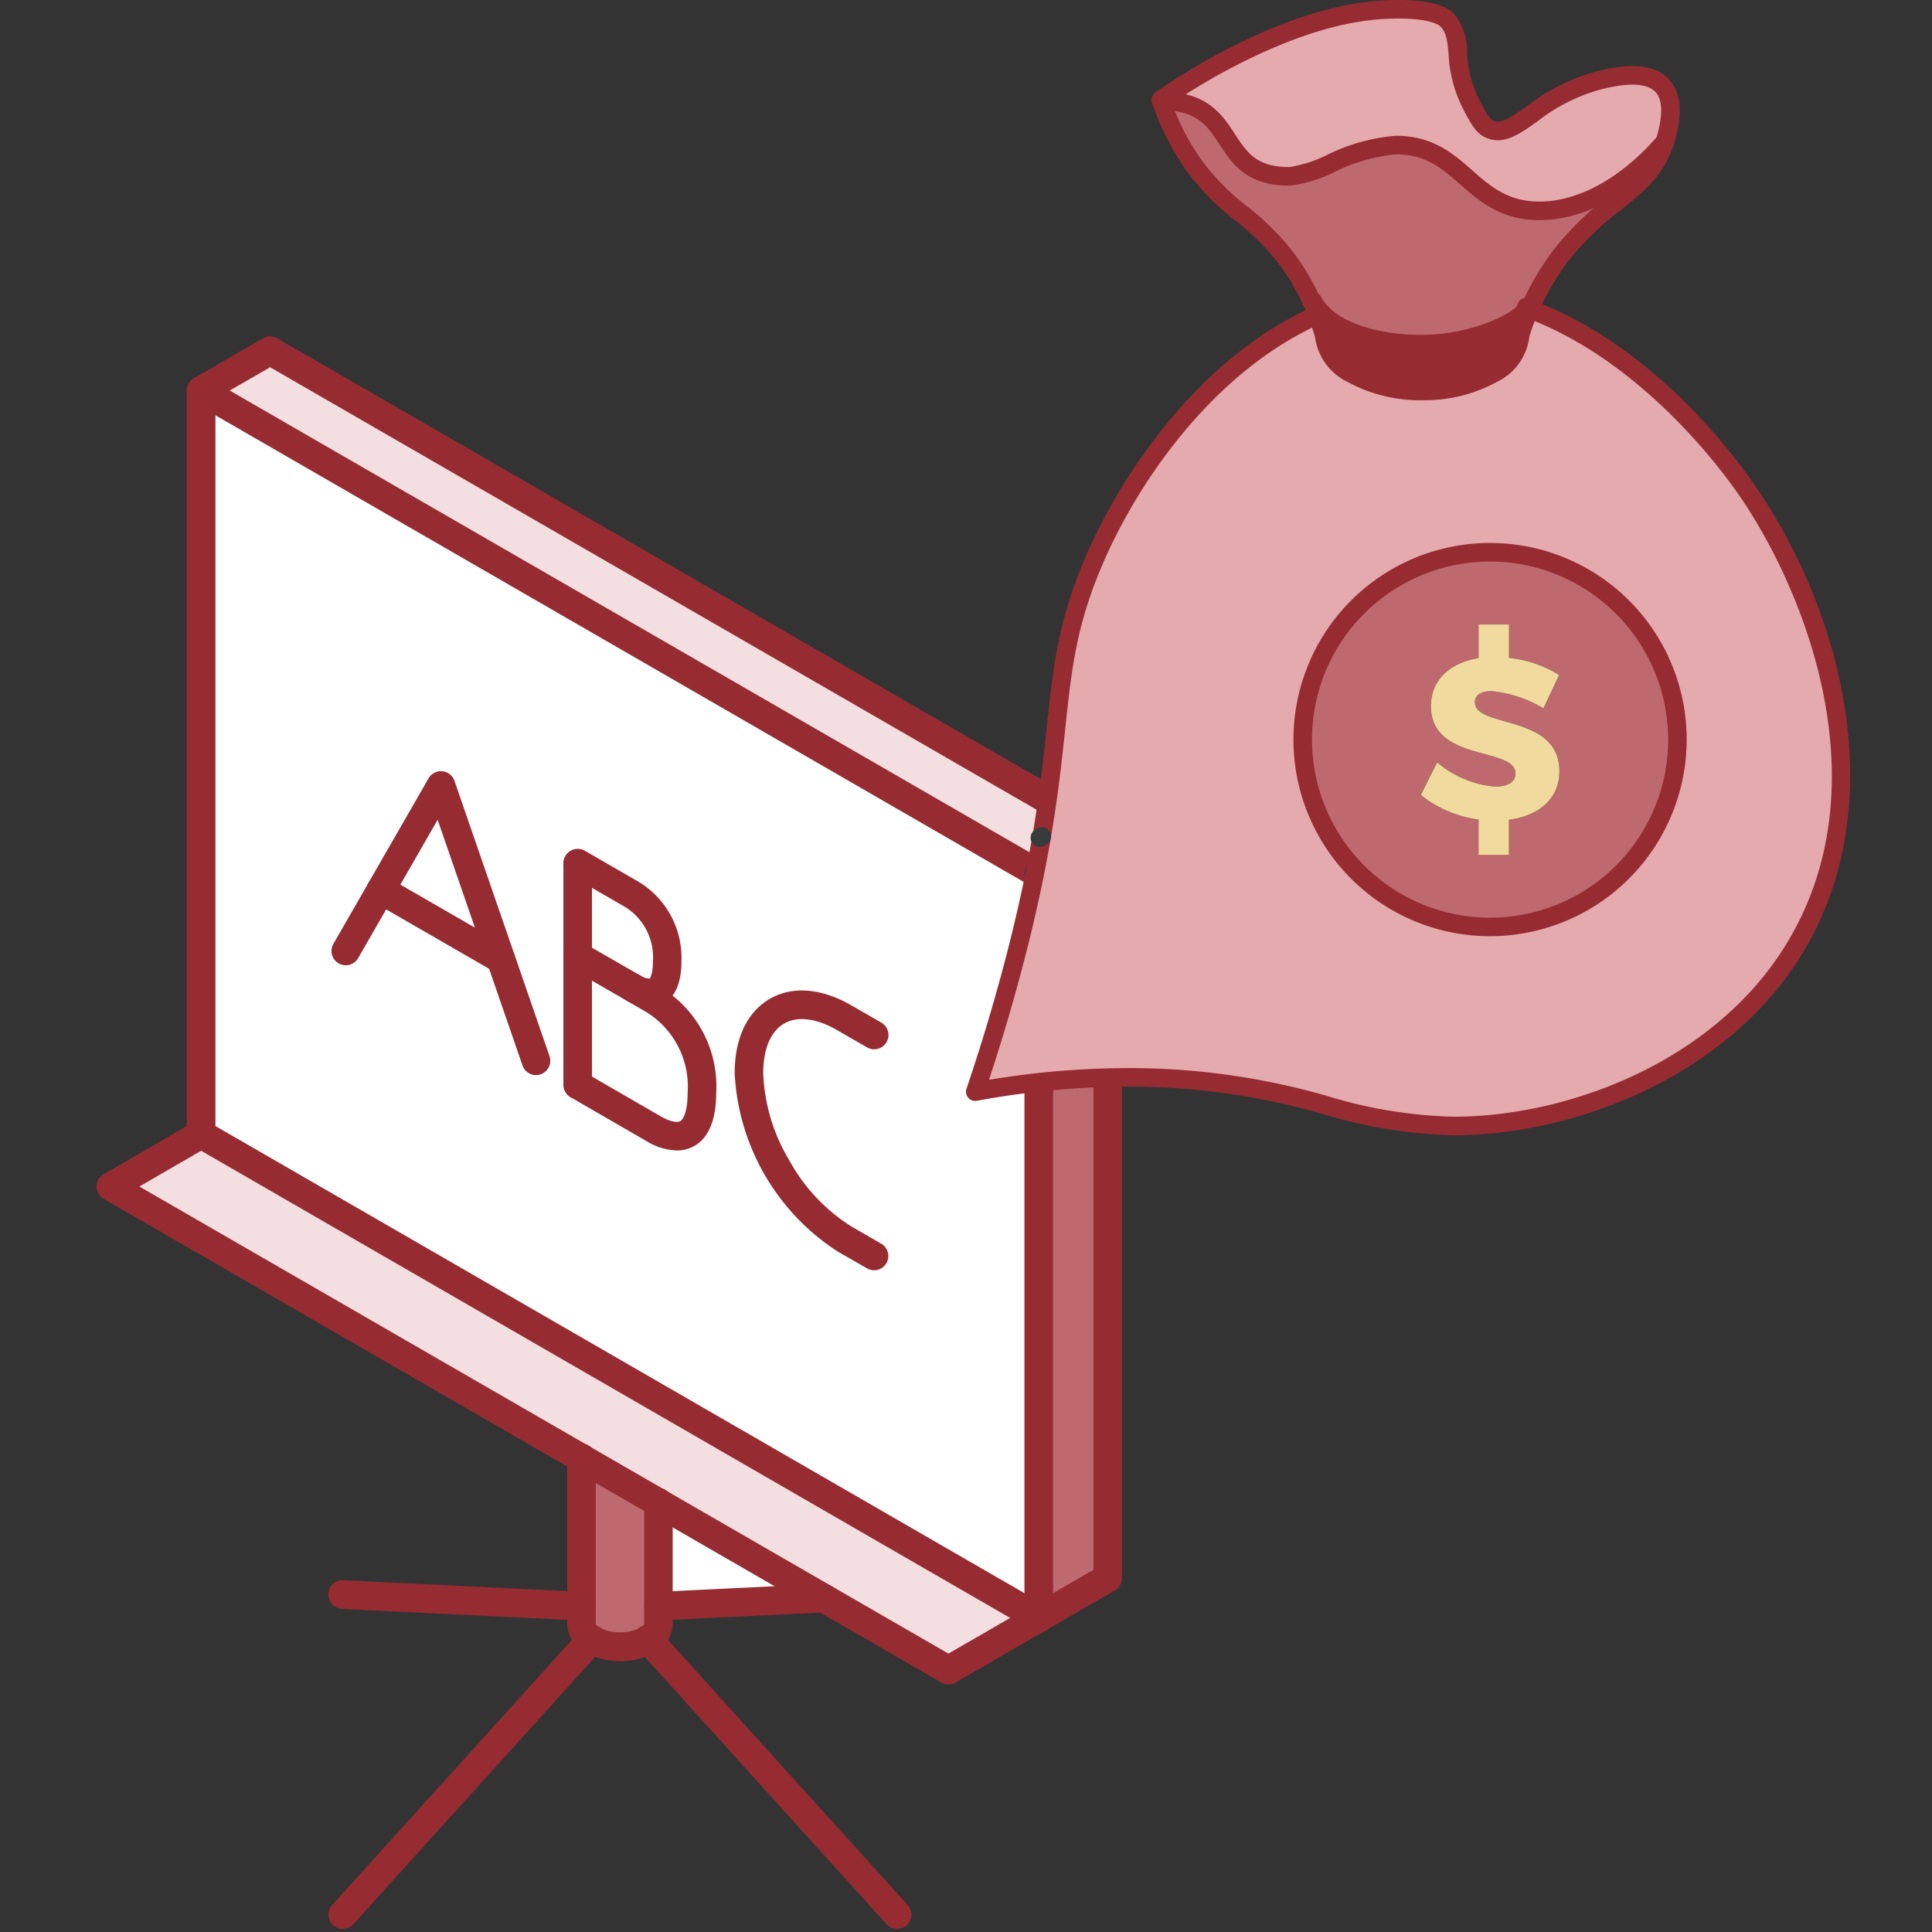 <svg xmlns="http://www.w3.org/2000/svg" xmlns:xlink="http://www.w3.org/1999/xlink" width="150" height="150" viewBox="0 0 150 150"><rect x="0" y="0" width="150" height="150" fill="#333333" stroke="none"/><defs><clipPath id="a"><rect width="150" height="150" transform="translate(350 1699)" fill="#f2f2f2"/></clipPath></defs><g transform="translate(-350 -1699)" clip-path="url(#a)"><g transform="translate(357.495 1725.122)"><path d="M104.243,52.252V110l-5.352,3.09V55.341Z" transform="translate(-25.736 -13.598)" fill="#be696d"/><path d="M81.365,39.044l-5.352,3.09L10.982,4.59,16.335,1.5Z" transform="translate(-2.858 -0.391)" fill="#f3dfdf"/><path d="M24.94,44.445l9.316,5.376L29.6,36.339ZM76.012,43.22v57.751L10.982,63.42V5.677ZM49.86,60.151a7.947,7.947,0,0,0-3.776-7.186l-1.639-.951c1.42.827,2.716.616,2.716-2.029a5.726,5.726,0,0,0-2.716-5.172L40.216,42.37V59.582l5.867,3.394c1.974,1.139,3.776.851,3.776-2.824" transform="translate(-2.858 -1.477)" fill="#fff"/><path d="M73.545,121.286l-7.014,4.049L1.5,87.791l7.014-4.057Z" transform="translate(-0.39 -21.791)" fill="#f3dfdf"/><path d="M71.813,129.811l-12.842.624V122.4Z" transform="translate(-15.347 -31.853)" fill="#fff"/><path d="M56.368,68.41A7.947,7.947,0,0,1,60.144,75.6c0,3.674-1.8,3.963-3.776,2.824L50.5,75.026v-10Z" transform="translate(-13.143 -16.922)" fill="#fff"/><path d="M54.73,57.721a5.727,5.727,0,0,1,2.715,5.172c0,2.645-1.3,2.856-2.715,2.029L50.5,62.488V55.279Z" transform="translate(-13.143 -14.386)" fill="#fff"/><path d="M56.87,129.222v1.42a1.461,1.461,0,0,1-.788,1.162.866.866,0,0,1-.086.055,4.682,4.682,0,0,1-4.221,0,1.483,1.483,0,0,1-.874-1.217V117.737l5.968,3.449Z" transform="translate(-13.247 -30.64)" fill="#be696d"/><path d="M39.166,60.608,29.85,55.232l4.657-8.106Z" transform="translate(-7.768 -12.264)" fill="#fff"/><path d="M40.538,69.224a1.111,1.111,0,0,1-1.049-.748L32.9,49.4,26.731,60.139a1.11,1.11,0,0,1-1.925-1.106l7.389-12.85a1.11,1.11,0,0,1,2.011.19l7.381,21.378a1.112,1.112,0,0,1-1.049,1.472" transform="translate(-6.417 -11.874)" fill="#962c32"/><path d="M38.775,64.179a1.107,1.107,0,0,1-.554-.149L28.9,58.654a1.11,1.11,0,0,1,1.11-1.923l9.316,5.376a1.11,1.11,0,0,1-.556,2.071" transform="translate(-7.378 -14.725)" fill="#962c32"/><path d="M50.111,73.209A1.11,1.11,0,0,1,49,72.1V54.889a1.11,1.11,0,0,1,2.219,0V72.1a1.11,1.11,0,0,1-1.11,1.11" transform="translate(-12.752 -13.996)" fill="#962c32"/><path d="M55.651,66.072a3.726,3.726,0,0,1-1.869-.582l-4.224-2.432a1.109,1.109,0,1,1,1.107-1.923L54.9,63.571a1.374,1.374,0,0,0,.8.277s.249-.255.249-1.345a4.587,4.587,0,0,0-2.159-4.211l-4.23-2.443a1.109,1.109,0,1,1,1.11-1.921l4.229,2.442A6.9,6.9,0,0,1,58.164,62.5c0,1.648-.46,2.75-1.37,3.272a2.266,2.266,0,0,1-1.143.3" transform="translate(-12.752 -13.996)" fill="#962c32"/><path d="M57.8,80.587a4.782,4.782,0,0,1-2.375-.74l-5.868-3.394a1.11,1.11,0,0,1,1.111-1.921l5.868,3.394c.81.468,1.327.505,1.536.382.277-.16.575-.834.575-2.247a6.794,6.794,0,0,0-3.222-6.224l-1.642-.954a1.11,1.11,0,0,1,1.113-1.92l1.641.954a8.963,8.963,0,0,1,4.328,8.144c0,2.121-.567,3.523-1.684,4.169a2.725,2.725,0,0,1-1.382.358" transform="translate(-12.752 -17.388)" fill="#962c32"/><path d="M77.8,90.364a1.107,1.107,0,0,1-.554-.149L74.956,88.9a17.541,17.541,0,0,1-7.983-13.835c0-2.708.971-4.76,2.731-5.776s4.019-.83,6.362.524l2.284,1.318a1.11,1.11,0,1,1-1.109,1.923l-2.285-1.318c-1.628-.94-3.1-1.127-4.143-.524s-1.622,1.972-1.622,3.854a14.16,14.16,0,0,0,2.028,6.77,14,14,0,0,0,4.846,5.143l2.284,1.318a1.11,1.11,0,0,1-.555,2.071" transform="translate(-17.429 -17.863)" fill="#962c32"/><path d="M75.623,100.6a1.11,1.11,0,0,1-.555-2.071l4.8-2.769V39.293L15.944,2.391l-4.8,2.769a1.109,1.109,0,1,1-1.11-1.921L15.389.148a1.106,1.106,0,0,1,1.11,0l65.03,37.543a1.11,1.11,0,0,1,.555.961V96.4a1.11,1.11,0,0,1-.555.961l-5.351,3.089a1.111,1.111,0,0,1-.555.149" transform="translate(-2.468 0)" fill="#962c32"/><path d="M75.623,101.692a1.107,1.107,0,0,1-.556-.149L10.037,63.991a1.111,1.111,0,0,1-.555-.961V5.286a1.11,1.11,0,0,1,1.664-.96L76.177,41.87a1.108,1.108,0,0,1,.555.961v57.751a1.11,1.11,0,0,1-1.109,1.11M11.7,62.39,74.512,98.659V43.471L11.7,7.209Z" transform="translate(-2.468 -1.087)" fill="#962c32"/><path d="M66.14,126.054a1.109,1.109,0,0,1-.555-.149L.555,88.361a1.109,1.109,0,0,1,0-1.921l7.014-4.057A1.109,1.109,0,1,1,8.68,84.3L3.327,87.4,66.14,123.663l6.46-3.729a1.11,1.11,0,1,1,1.11,1.922l-7.014,4.049a1.108,1.108,0,0,1-.555.149" transform="translate(0 -21.401)" fill="#962c32"/><path d="M98.5,56.061a1.11,1.11,0,0,1-.556-2.071L103.3,50.9a1.11,1.11,0,0,1,1.11,1.922l-5.351,3.089a1.1,1.1,0,0,1-.554.149" transform="translate(-25.345 -13.208)" fill="#373a3a"/><path d="M53.512,133.089a5.462,5.462,0,0,1-2.68-.658,2.563,2.563,0,0,1-1.43-2.179v-12.9a1.11,1.11,0,1,1,2.219,0v12.9a1.049,1.049,0,0,0,.317.256,3.575,3.575,0,0,0,3.116,0c.274-.179.319-.291.319-.291V120.8a1.109,1.109,0,1,1,2.217,0v9.456a2.525,2.525,0,0,1-1.295,2.1,1.855,1.855,0,0,1-.193.115,5.291,5.291,0,0,1-2.591.627" transform="translate(-12.857 -30.25)" fill="#962c32"/><path d="M76.84,158.843a1.107,1.107,0,0,1-.823-.365L56.692,137.108a1.11,1.11,0,1,1,1.645-1.489l19.325,21.37a1.11,1.11,0,0,1-.823,1.854" transform="translate(-14.679 -35.199)" fill="#962c32"/><path d="M25.442,158.843a1.11,1.11,0,0,1-.823-1.854l19.326-21.37a1.11,1.11,0,1,1,1.645,1.489L26.264,158.477a1.107,1.107,0,0,1-.823.365" transform="translate(-6.332 -35.199)" fill="#962c32"/><path d="M43.988,133.663h-.055l-18.546-.9a1.109,1.109,0,0,1-1.053-1.162A1.09,1.09,0,0,1,25.5,130.54l18.546.9a1.11,1.11,0,0,1-.053,2.218" transform="translate(-6.332 -33.972)" fill="#962c32"/><path d="M58.58,133.762a1.11,1.11,0,0,1-.053-2.218l12.841-.624a1.109,1.109,0,0,1,.109,2.216l-12.9.626" transform="translate(-14.957 -34.071)" fill="#962c32"/></g><g transform="translate(425 1699)"><path d="M61.176,63.724c6.2,8.763,11.262,24.209,3.774,36.165-5.883,9.392-17.551,13.493-26.177,13.531-8.535.038-12.886-3.907-25.961-3.77A65.5,65.5,0,0,0,1.5,110.757c.717-2.113,1.791-5.424,2.883-9.536q.4-1.5.732-2.875c.679-2.8,1.172-5.227,1.54-7.389C7.748,84.6,7.8,80.6,8.556,76.576a31.248,31.248,0,0,1,1.153-4.419q.387-1.138.891-2.34c2.993-7.128,9.081-15.632,17.457-19.357.182.482.361,1,.527,1.552a3.818,3.818,0,0,0,2.231,3.046,11.915,11.915,0,0,0,10.769,0,3.782,3.782,0,0,0,2.23-3.11c.216-.66.441-1.273.687-1.836.015-.034.03-.072.046-.106,8.816,3.3,14.919,11.3,16.63,13.72m-5.159,19.7A14.543,14.543,0,1,0,41.474,97.966,14.547,14.547,0,0,0,56.017,83.423" transform="translate(-0.78 -26)" fill="#e5aaad"/><path d="M70.458,7.445c1.107,1.214.457,3.431.281,4.066-.027.1-.06.193-.09.288-3.38,3.919-6.954,5.352-9.723,5.352-5.428,0-5.91-5.106-11.156-5.106-2.97,0-6.407,2.428-8.269,2.428-5.967,0-3.673-5.849-9.947-5.853-.012-.031-.022-.061-.033-.091a48.534,48.534,0,0,1,6.312-3.714C43.924,1.823,47.8,1.512,49.773,1.5c3.076-.027,3.789.645,3.994.861,1.316,1.389.232,3.475,1.886,6.6.577,1.089.865,1.631,1.43,1.862,1.976.816,3.846-2.746,8.565-3.838,1.051-.247,3.615-.842,4.81.459" transform="translate(-16.389 -0.78)" fill="#e5aaad"/><path d="M59.891,32.493c-.425.888-3.937,2.72-8.152,2.72-2.659,0-6.968-.694-8.4-3.357l-.08.038a17.261,17.261,0,0,0-2.185-3.623c-2.318-2.944-4.362-3.535-6.695-6.6a18.164,18.164,0,0,1-2.789-5.337c6.274,0,3.98,5.853,9.947,5.853,1.863,0,5.3-2.428,8.27-2.428,5.246,0,5.728,5.106,11.156,5.106,2.769,0,6.344-1.434,9.723-5.352-1.267,3.838-4.712,4.48-8.02,8.758A19.5,19.5,0,0,0,60.191,32.5Z" transform="translate(-16.425 -8.493)" fill="#be696d"/><path d="M69.018,89.316a14.545,14.545,0,1,1-14.543,14.547A14.547,14.547,0,0,1,69.018,89.316m4.135,12.112,1.225-2.579a9.224,9.224,0,0,0-3.9-1.335V94.919H68.119v2.614c-2.276.375-3.7,1.741-3.7,3.714,0,4.412,6.562,3.129,6.562,5.246,0,.66-.607,1.017-1.563,1.017a7.967,7.967,0,0,1-4.518-1.885l-1.263,2.541a9.167,9.167,0,0,0,4.48,1.9V112.8h2.363v-2.72c2.242-.3,3.915-1.582,3.915-3.77,0-4.48-6.563-3.308-6.563-5.368,0-.569.516-.854,1.3-.854a9.659,9.659,0,0,1,4.021,1.335" transform="translate(-28.325 -46.44)" fill="#be696d"/><path d="M84.3,104.918,83.08,107.5a9.665,9.665,0,0,0-4.021-1.335c-.782,0-1.3.284-1.3.854,0,2.059,6.563.888,6.563,5.367,0,2.189-1.673,3.471-3.915,3.771v2.719H78.046v-2.739a9.167,9.167,0,0,1-4.48-1.9l1.263-2.541a7.967,7.967,0,0,0,4.518,1.885c.956,0,1.563-.357,1.563-1.017,0-2.117-6.563-.834-6.563-5.246,0-1.973,1.423-3.338,3.7-3.714v-2.613h2.363v2.595a9.217,9.217,0,0,1,3.9,1.335" transform="translate(-38.251 -52.509)" fill="#f0da9e"/><path d="M72.83,49.31c-.015.034-.031.072-.046.106-.246.564-.47,1.176-.686,1.836a3.783,3.783,0,0,1-2.23,3.11,11.916,11.916,0,0,1-10.769,0,3.817,3.817,0,0,1-2.23-3.046c-.167-.55-.343-1.07-.528-1.552-.143-.372-.292-.724-.444-1.058l.08-.038c1.434,2.663,5.743,3.357,8.4,3.357,4.215,0,7.727-1.832,8.152-2.72Z" transform="translate(-29.064 -25.306)" fill="#962c32"/><path d="M37.872,113.361a37.933,37.933,0,0,1-10.086-1.624,54.112,54.112,0,0,0-15.747-2.147A64.929,64.929,0,0,0,.852,110.685a.72.72,0,0,1-.814-.939c1.063-3.134,2.028-6.327,2.869-9.49q.4-1.489.728-2.861c.625-2.57,1.125-4.971,1.53-7.34.57-3.335.857-6.031,1.11-8.409.231-2.177.431-4.058.793-5.982a31.7,31.7,0,0,1,1.179-4.519c.27-.794.576-1.6.909-2.388,2.947-7.018,9.178-15.889,17.827-19.735a.72.72,0,1,1,.585,1.315c-8.264,3.675-14.245,12.213-17.085,18.978-.321.759-.614,1.531-.874,2.293a30.323,30.323,0,0,0-1.127,4.32c-.35,1.868-.548,3.722-.776,5.869-.255,2.4-.544,5.12-1.122,8.5-.411,2.4-.918,4.835-1.551,7.438q-.337,1.385-.736,2.89c-.746,2.807-1.589,5.638-2.512,8.431a66.275,66.275,0,0,1,10.237-.907,55.282,55.282,0,0,1,16.123,2.194,36.32,36.32,0,0,0,9.721,1.577h.121c8.638-.038,19.894-4.132,25.571-13.193,7.883-12.588,1.35-28.154-3.752-35.367C58.152,61.013,52.082,53.106,43.514,49.9a.72.72,0,0,1,.505-1.349c8.709,3.26,14.766,10.862,16.966,13.979,7.113,10.056,11.047,25.386,3.8,36.962C58.814,109.017,47.029,113.321,38,113.361h-.124" transform="translate(0 -25.22)" fill="#962c32"/><path d="M68.238,118.347A15.266,15.266,0,1,1,83.5,103.083a15.281,15.281,0,0,1-15.263,15.264m0-29.091a13.826,13.826,0,1,0,13.823,13.827A13.841,13.841,0,0,0,68.238,89.256" transform="translate(-27.545 -45.66)" fill="#962c32"/><path d="M51.026,31.074a11.694,11.694,0,0,1-5.743-1.394A4.55,4.55,0,0,1,42.7,26.133c-.156-.508-.319-.984-.484-1.416-.124-.325-.264-.658-.427-1.019a16.841,16.841,0,0,0-2.095-3.474,18.746,18.746,0,0,0-3.151-3.077,19.849,19.849,0,0,1-3.55-3.534,19.778,19.778,0,0,1-2.9-5.535L30.064,8a.719.719,0,0,1,.265-.841A49.3,49.3,0,0,1,36.735,3.39C41.332,1.131,45.34.023,48.988,0c2.326-.022,3.81.335,4.521,1.086a4.518,4.518,0,0,1,1,2.965,9.122,9.122,0,0,0,1,3.795c.528,1,.754,1.4,1.067,1.533.589.241,1.315-.24,2.548-1.114a15.343,15.343,0,0,1,5.582-2.76c1.2-.282,4.018-.944,5.5.673,1.355,1.485.678,3.909.456,4.706-.035.126-.062.21-.09.293l-.022.065c-.778,2.394-2.31,3.626-4.085,5.052a22.578,22.578,0,0,0-4.049,3.925,19.372,19.372,0,0,0-2.383,4.075l-.046.106c-.209.478-.415,1.025-.628,1.67a4.513,4.513,0,0,1-2.588,3.612,11.717,11.717,0,0,1-5.746,1.393M31.605,8.029a18.018,18.018,0,0,0,2.53,4.714,18.4,18.4,0,0,0,3.319,3.293,20.211,20.211,0,0,1,3.368,3.3A18.33,18.33,0,0,1,43.1,23.1c.175.387.326.747.46,1.1.187.488.37,1.026.544,1.6a.722.722,0,0,1,.031.192A3.155,3.155,0,0,0,46,28.434a11.131,11.131,0,0,0,10.05,0,3.115,3.115,0,0,0,1.87-2.486.709.709,0,0,1,.036-.224c.24-.733.472-1.354.71-1.9l.046-.107a20.823,20.823,0,0,1,2.563-4.377,23.763,23.763,0,0,1,4.286-4.168c1.66-1.334,2.972-2.387,3.618-4.373l.024-.072c.02-.061.041-.123.058-.186.467-1.671.423-2.8-.118-3.39-.914-.995-3.238-.448-4.113-.243A13.91,13.91,0,0,0,59.956,9.44c-1.383.981-2.577,1.828-3.929,1.271-.806-.33-1.177-1.031-1.792-2.191a10.485,10.485,0,0,1-1.161-4.337c-.1-1.062-.168-1.638-.611-2.105-.147-.155-.826-.654-3.465-.637-3.428.02-7.231,1.081-11.63,3.242a47.721,47.721,0,0,0-5.763,3.346" transform="translate(-15.609 0)" fill="#962c32"/><path d="M60.181,24.805c-3.008,0-4.682-1.469-6.159-2.765-1.431-1.256-2.668-2.341-5-2.341a13.547,13.547,0,0,0-4.775,1.369,10.252,10.252,0,0,1-3.494,1.059c-3.336,0-4.446-1.7-5.425-3.2-.931-1.425-1.735-2.655-4.522-2.657a.72.72,0,0,1,0-1.44c3.566,0,4.714,1.759,5.727,3.308.929,1.422,1.663,2.545,4.22,2.545a9.91,9.91,0,0,0,2.937-.948,14.552,14.552,0,0,1,5.332-1.48c2.872,0,4.435,1.372,5.947,2.7,1.41,1.238,2.742,2.407,5.209,2.407,3.035,0,6.38-1.86,9.177-5.1a.72.72,0,1,1,1.09.94c-4.2,4.874-8.237,5.6-10.267,5.6" transform="translate(-15.644 -7.713)" fill="#962c32"/><path d="M63.684,51.966c-3.4,0-7.553-.981-9.036-3.736a.72.72,0,0,1,1.268-.683c1.184,2.2,4.925,2.978,7.768,2.978,3.967,0,7.084-1.673,7.482-2.274a.72.72,0,0,1,1.432.107,1.1,1.1,0,0,1-.107.467c-.573,1.25-4.377,3.14-8.807,3.14" transform="translate(-28.37 -24.525)" fill="#962c32"/><path d="M11.175,135.332a.72.72,0,0,1-.338-1.356l.109-.064a.72.72,0,1,1,.73,1.241c-.076.046-.117.07-.164.1a.717.717,0,0,1-.337.084" transform="translate(-5.436 -69.576)" fill="#373a3a"/></g></g></svg>